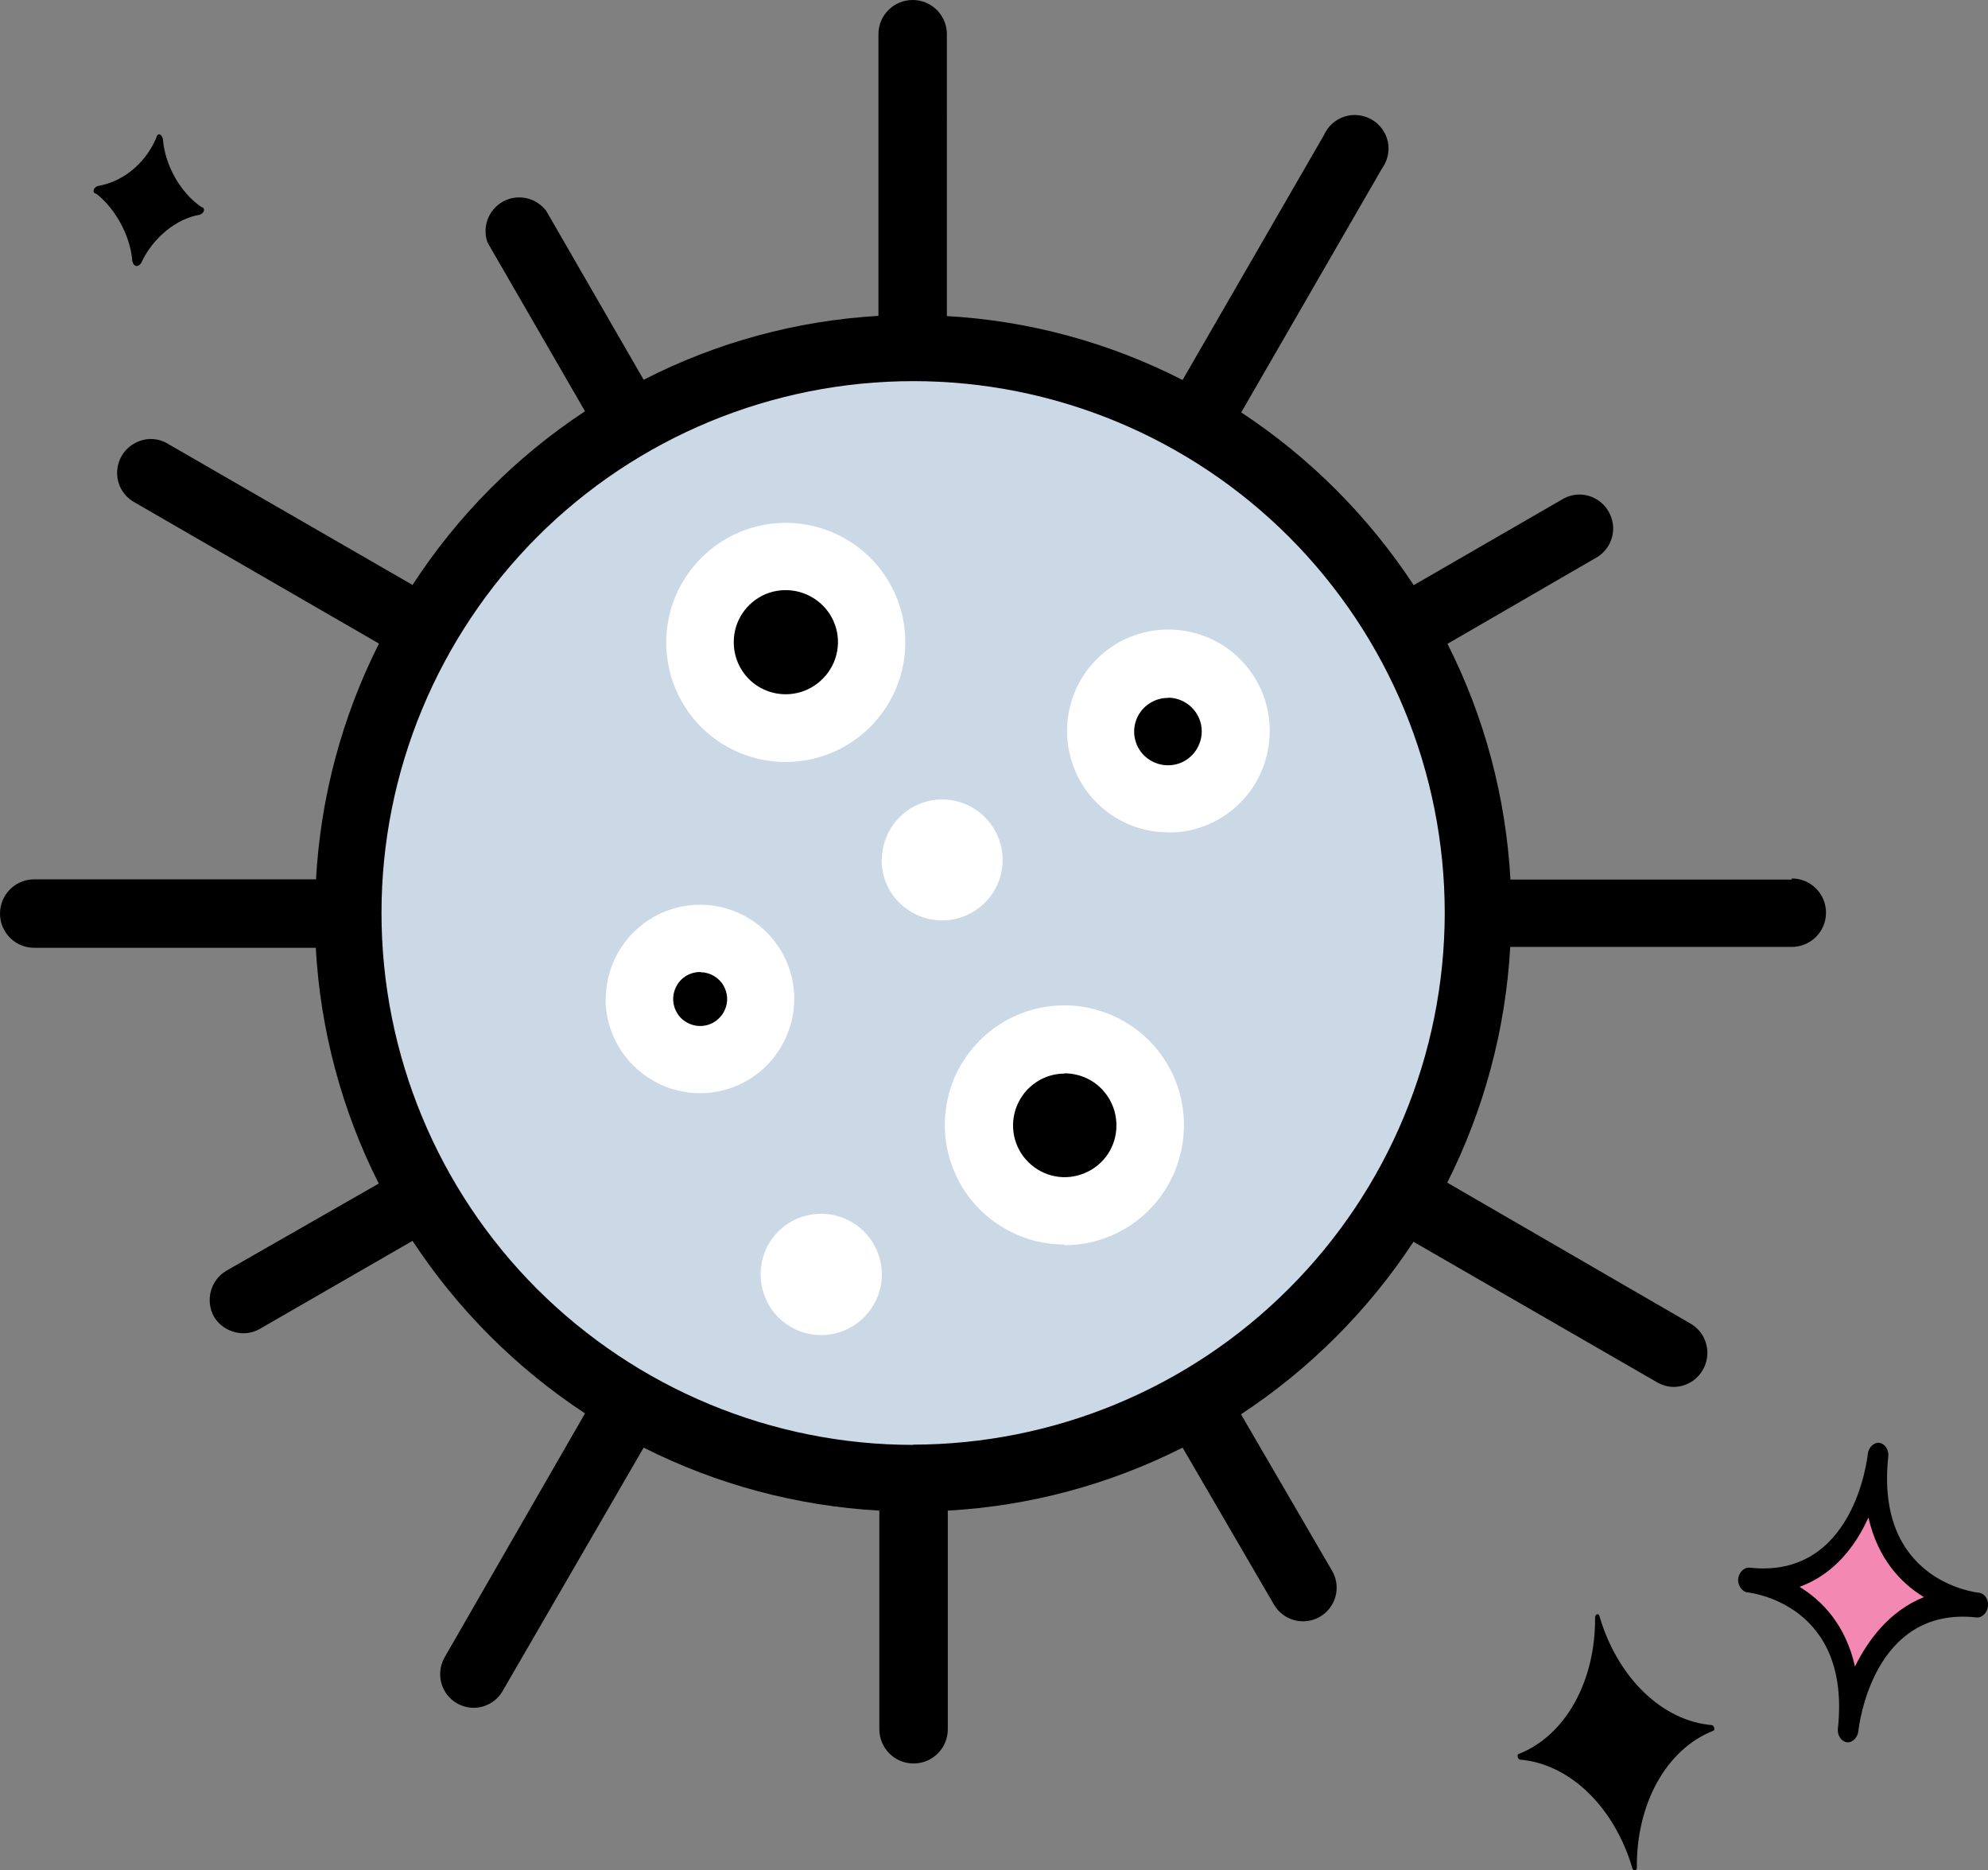 <svg viewBox="0 0 87.13 81.95" xmlns="http://www.w3.org/2000/svg" data-name="Livello 1" id="Livello_1">
  <rect x="0" y="0" width="87.13" height="81.95" fill="#808080" stroke="none"/>
  <defs>
    <style>
      .cls-1 {
        fill: #f388b3;
      }

      .cls-2 {
        fill: #fff;
      }

      .cls-3 {
        fill: #cbd9e7;
      }
    </style>
  </defs>
  <path d="M42.67,37.67c0,3.53-5.3,3.53-5.3,0s5.3-3.54,5.3,0"></path>
  <path d="M34.71,53.19c-1.08,0-2.05.65-2.46,1.64-.41,1-.18,2.14.58,2.9.76.76,1.91.98,2.9.57.99-.41,1.64-1.39,1.64-2.46,0-.7-.28-1.38-.78-1.88-.5-.5-1.18-.78-1.88-.77h0Z"></path>
  <path d="M33.54,43.77c0-1.68-1.01-3.18-2.56-3.82-1.55-.64-3.33-.29-4.51.9-1.18,1.18-1.54,2.97-.89,4.52.64,1.55,2.16,2.55,3.83,2.55,2.28,0,4.13-1.86,4.13-4.14h0ZM29.41,44.94c-.47,0-.9-.29-1.08-.72-.18-.44-.08-.94.25-1.28.34-.33.84-.43,1.27-.25.44.18.72.61.72,1.08,0,.31-.12.61-.34.83-.22.22-.52.34-.83.34Z"></path>
  <path d="M49.91,27.64c-1.8,0-3.41,1.08-4.1,2.74-.69,1.66-.31,3.57.96,4.84s3.18,1.65,4.84.96,2.74-2.31,2.74-4.1c0-2.45-1.98-4.44-4.44-4.44h0ZM49.91,33.55c-.6,0-1.14-.36-1.37-.92-.23-.55-.1-1.19.32-1.61.43-.42,1.06-.55,1.62-.31.55.23.91.77.91,1.38-.01.8-.67,1.45-1.48,1.45v.02Z"></path>
  <path d="M45.38,44.07c-2.12,0-4.03,1.28-4.84,3.23-.81,1.96-.36,4.21,1.14,5.71,1.5,1.5,3.75,1.95,5.71,1.14,1.96-.81,3.23-2.72,3.23-4.84,0-1.39-.55-2.72-1.54-3.71-.98-.98-2.32-1.54-3.71-1.54h0ZM45.38,51.58c-.92,0-1.75-.56-2.11-1.41-.36-.86-.16-1.84.5-2.49.66-.65,1.64-.84,2.49-.49.85.36,1.41,1.19,1.4,2.12,0,.6-.24,1.18-.67,1.61-.43.43-1.01.66-1.61.66h0Z"></path>
  <path d="M33.16,33.39c2.12,0,4.03-1.28,4.84-3.23.81-1.96.36-4.21-1.14-5.71-1.5-1.5-3.75-1.95-5.71-1.14-1.96.81-3.23,2.72-3.23,4.84,0,2.89,2.35,5.24,5.24,5.24h0ZM33.16,25.88c.92,0,1.75.55,2.1,1.4.35.85.16,1.82-.49,2.47-.65.65-1.62.84-2.48.49-.85-.35-1.4-1.18-1.4-2.09,0-.61.24-1.18.66-1.61.43-.43,1-.67,1.61-.67h0Z"></path>
  <path d="M78.54,38.54h-12.34c-.2-3.6-1.13-7.11-2.76-10.33l6.58-3.81c.67-.43.88-1.3.48-1.99-.4-.69-1.26-.94-1.96-.57l-6.58,3.8c-1.98-3.01-4.55-5.59-7.56-7.57l6.16-10.67h0c.25-.34.35-.77.27-1.18-.09-.41-.34-.77-.71-.98-.36-.21-.8-.26-1.2-.13-.4.13-.73.43-.9.82l-6.19,10.72c-3.21-1.64-6.73-2.6-10.33-2.8V1.5c0-.83-.67-1.5-1.5-1.5s-1.5.67-1.5,1.5v12.34c-3.59.21-7.09,1.16-10.29,2.8l-4.27-7.4c-.45-.59-1.25-.76-1.89-.41-.64.35-.93,1.12-.68,1.8l4.27,7.39c-3.02,1.99-5.59,4.58-7.56,7.61l-10.68-6.16c-.34-.22-.75-.29-1.14-.19-.39.1-.73.35-.93.7-.2.35-.25.77-.14,1.15.11.39.38.71.74.9l10.68,6.17c-1.62,3.21-2.56,6.73-2.76,10.33H1.5c-.83,0-1.5.67-1.5,1.5s.67,1.5,1.5,1.5h12.34c.2,3.6,1.14,7.12,2.76,10.33l-6.68,3.82c-.69.41-.93,1.29-.55,2,.27.46.76.73,1.29.74.26,0,.52-.07.74-.2l6.68-3.85c1.98,3.01,4.55,5.58,7.56,7.56l-6.16,10.7c-.39.7-.16,1.59.54,2,.23.13.48.2.74.2.52,0,1-.28,1.26-.72l6.19-10.68c3.21,1.62,6.73,2.56,10.33,2.76v9.58c0,.83.67,1.5,1.5,1.5s1.5-.67,1.5-1.5v-9.58c3.58-.2,7.09-1.14,10.29-2.76l4,6.87c.27.46.75.74,1.28.74.26,0,.52-.07.74-.2.7-.41.94-1.3.54-2l-4-6.87c3.01-1.98,5.58-4.55,7.56-7.56l10.68,6.16c.23.13.48.2.74.2.66-.01,1.24-.46,1.41-1.11.17-.64-.1-1.32-.68-1.66l-10.67-6.18c1.62-3.22,2.56-6.73,2.76-10.33h12.34c.83,0,1.5-.67,1.5-1.5s-.67-1.5-1.5-1.5v.04Z"></path>
  <path d="M40.02,63.31c-6.18,0-12.1-2.46-16.48-6.83-4.37-4.37-6.82-10.3-6.82-16.48s2.46-12.1,6.83-16.48c4.37-4.37,10.3-6.82,16.48-6.82,6.18,0,12.1,2.46,16.47,6.83,4.37,4.38,6.82,10.3,6.82,16.48-.01,6.18-2.47,12.1-6.84,16.46-4.37,4.37-10.29,6.82-16.47,6.83h0Z" class="cls-3"></path>
  <path d="M34.44,22.91c2.12,0,4.03,1.28,4.84,3.23.81,1.96.36,4.21-1.14,5.71-1.5,1.5-3.75,1.95-5.71,1.14-1.96-.81-3.23-2.72-3.23-4.84,0-2.89,2.35-5.24,5.24-5.24Z" class="cls-2"></path>
  <path d="M26.55,43.78c0-1.67,1.01-3.18,2.55-3.82s3.32-.29,4.5.89c1.18,1.18,1.54,2.96.89,4.5-.64,1.55-2.14,2.55-3.82,2.55-2.27-.01-4.12-1.85-4.13-4.13h0Z" class="cls-2"></path>
  <path d="M36,58.5c-1.08,0-2.05-.64-2.46-1.64s-.19-2.14.57-2.9c.76-.76,1.91-.99,2.9-.57,1,.41,1.64,1.39,1.64,2.46-.01,1.46-1.19,2.64-2.65,2.65h0Z" class="cls-2"></path>
  <path d="M38.65,37.64c.02-1.07.67-2.02,1.66-2.42.99-.4,2.12-.16,2.87.6s.97,1.9.56,2.88c-.41.98-1.38,1.63-2.45,1.63-.71,0-1.39-.29-1.89-.79-.5-.5-.77-1.19-.76-1.9h0Z" class="cls-2"></path>
  <path d="M46.65,54.53c-2.12,0-4.03-1.28-4.84-3.23-.81-1.96-.37-4.21,1.13-5.71s3.75-1.95,5.71-1.14c1.96.81,3.24,2.72,3.24,4.84,0,1.39-.54,2.73-1.52,3.72-.98.99-2.31,1.55-3.71,1.55v-.02Z" class="cls-2"></path>
  <path d="M51.19,36.47h0c-1.79,0-3.41-1.09-4.09-2.75-.68-1.66-.3-3.57.97-4.84,1.27-1.27,3.18-1.64,4.84-.96,1.66.69,2.74,2.3,2.74,4.1,0,1.18-.46,2.32-1.29,3.15-.83.84-1.96,1.31-3.14,1.31v-.02Z" class="cls-2"></path>
  <path d="M34.44,30.42c.92,0,1.75-.56,2.11-1.41.36-.86.16-1.84-.5-2.49-.66-.65-1.64-.84-2.49-.49-.85.36-1.41,1.19-1.4,2.12,0,.6.24,1.18.67,1.61.43.43,1.01.66,1.61.66h0Z"></path>
  <path d="M51.19,30.58c-.6,0-1.14.36-1.37.91-.23.55-.1,1.19.32,1.61.43.42,1.06.55,1.62.32.55-.23.91-.78.91-1.38,0-.81-.67-1.47-1.48-1.47h0Z"></path>
  <path d="M46.66,47.04c-.92,0-1.74.56-2.09,1.41-.35.85-.15,1.83.5,2.47.65.65,1.63.84,2.47.48.85-.35,1.4-1.18,1.39-2.1,0-.6-.24-1.18-.67-1.61-.43-.43-1.01-.66-1.61-.66h0Z"></path>
  <path d="M30.69,42.59c-.48,0-.91.28-1.09.72-.19.44-.09.95.24,1.29.34.34.84.45,1.29.27.44-.18.73-.61.74-1.08,0-.31-.12-.62-.34-.84-.22-.22-.52-.35-.83-.35h0Z"></path>
  <path d="M6.19,11.52c.49-1.08,1.54-1.95,2.57-2.11.21-.08.25-.31.06-.34-.89-.62-1.59-1.79-1.68-2.98-.06-.24-.25-.28-.29-.05-.51,1.19-1.54,1.95-2.57,2.11-.21.08-.25.31-.06.34.79.61,1.49,1.78,1.58,2.96.06.24.25.28.39.07Z"></path>
  <path d="M71.74,81.85c-.03-2.81,1.29-5.2,3.34-6.01.09-.01.07-.2-.04-.25-2.19-.18-4.15-2.08-4.94-4.78-.02-.12-.16-.1-.19.03.03,2.81-1.29,5.2-3.34,6.01-.09.01-.07.2.04.25,2.19.18,4.15,2.08,4.94,4.78.07.12.16.1.19-.03Z"></path>
  <g>
    <path d="M86.74,69.79c-.19-.02-4.57-.54-3.98-5.98.03-.31-.17-.56-.39-.59-.26-.03-.48.22-.51.49-.02.22-.63,5.48-5.17,4.98-.26-.03-.48.22-.51.49s.17.56.39.59c.19.02,4.57.54,3.98,5.98-.03.31.17.56.39.59.26.03.48-.22.51-.49.02-.22.63-5.48,5.17-4.98.26.03.48-.22.51-.49s-.13-.56-.39-.59Z"></path>
    <path d="M81.3,73.02c-.41-1.82-1.43-2.88-2.43-3.49,1.54-.56,2.47-1.82,3.02-3.04.41,1.82,1.43,2.88,2.43,3.49-1.51.61-2.44,1.87-3.02,3.04Z" class="cls-1"></path>
  </g>
</svg>